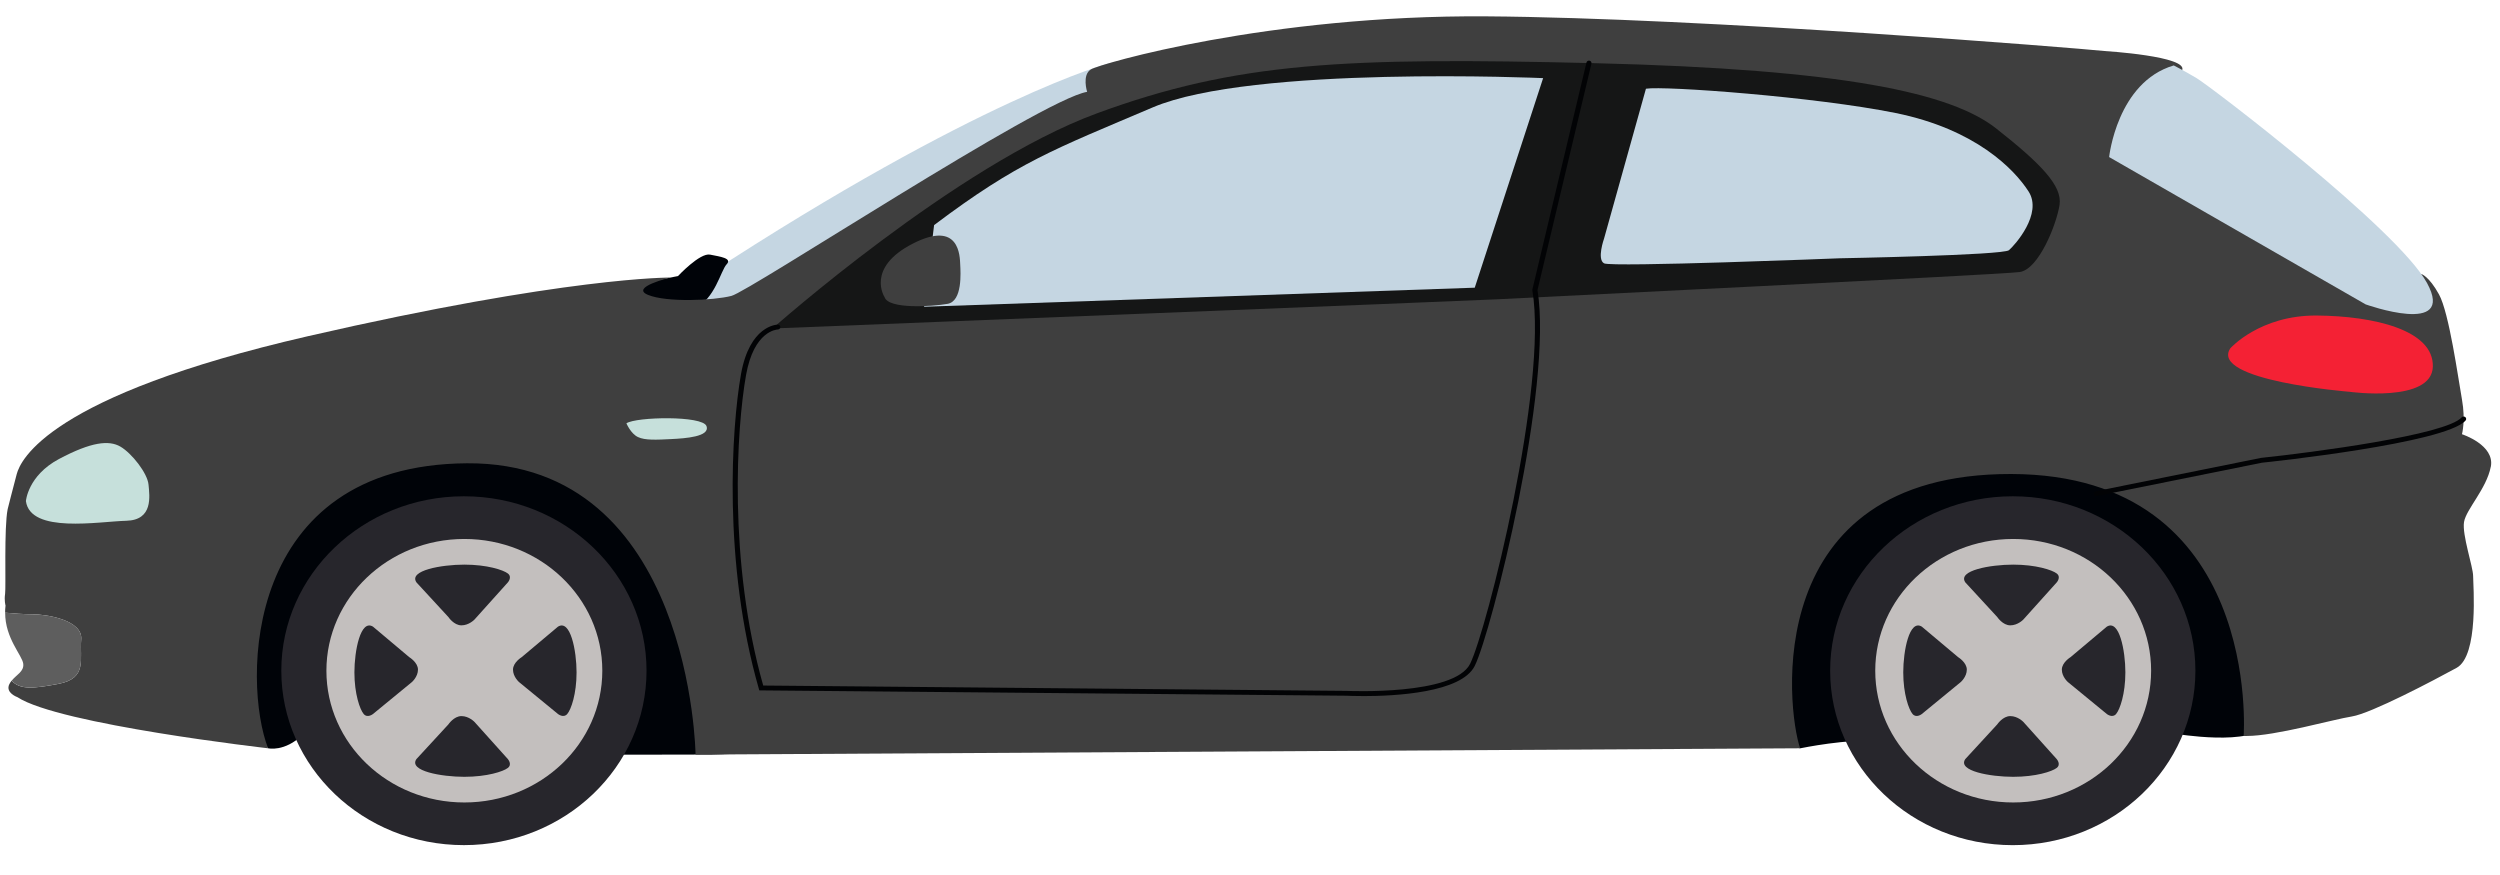<svg width="80" height="28" viewBox="0 0 80 28" fill="none" xmlns="http://www.w3.org/2000/svg">
<g clip-path="url(#clip0_11_916)">
<path d="M35.491 2.022C35.491 2.022 31.337 3.116 22.586 8.833L22.142 11.086L30.534 10.302C30.534 10.302 36.756 3.984 36.756 3.886C36.756 3.789 35.491 2.022 35.491 2.022Z" fill="#C5D6E2"/>
<path d="M20.448 9.078L21.696 8.834C21.696 8.834 22.397 8.082 22.722 8.148C23.046 8.213 23.44 8.262 23.252 8.458C23.064 8.654 22.876 9.585 22.226 9.862C21.577 10.14 20.022 9.911 20.448 9.078V9.078Z" fill="#000308"/>
<path d="M7.036 22.195L8.581 23.945C8.581 23.945 9.099 24.072 9.683 23.515C10.267 22.957 19.648 24.148 19.648 24.148C19.648 24.148 21.596 24.152 22.763 24.145C23.931 24.138 53.087 22.912 53.087 22.912L57.607 23.946C57.607 23.946 59.227 23.613 60.011 23.738C60.795 23.864 69.592 23.478 69.592 23.478C69.592 23.478 72.123 23.909 72.512 23.173C72.901 22.436 75.819 12.88 68.015 12.731C60.211 12.583 24.717 18.309 24.717 18.309L15.405 13.066L7.307 15.468L7.035 22.196L7.036 22.195Z" fill="#000308"/>
<path d="M79.706 14.939C79.843 14.237 78.783 13.895 78.783 13.895C78.783 13.895 78.903 13.454 78.783 12.784C78.663 12.115 78.373 10.009 78.048 9.421C77.724 8.833 77.48 8.767 77.48 8.767L77.416 9.127C76.777 8.818 74.193 8.474 73.696 8.393C73.201 8.311 72.527 7.821 70.989 6.27C69.45 4.72 68.801 3.005 68.801 3.005L69.826 2.254C70.048 1.797 67.348 1.633 67.348 1.633C66.409 1.535 54.512 0.572 47.556 0.523C40.6 0.474 35.199 2.041 34.908 2.221C34.617 2.4 34.788 2.939 34.788 2.939C33.319 3.184 23.986 9.323 23.405 9.469C22.824 9.617 21.337 9.682 20.738 9.437C20.14 9.192 21.456 8.882 21.456 8.882C21.456 8.882 18.157 8.849 9.851 10.759C1.545 12.67 0.656 14.726 0.536 15.168C0.417 15.608 0.245 16.294 0.245 16.294C0.126 16.882 0.194 18.792 0.163 19.004C0.131 19.216 0.177 19.379 0.177 19.379C0.167 19.458 0.163 19.533 0.163 19.606C0.421 19.63 0.775 19.657 1.038 19.657C1.5 19.657 2.655 19.847 2.599 20.466C2.544 21.085 2.808 21.704 1.873 21.884C1.059 22.039 0.645 22.075 0.371 21.782C0.344 21.816 0.319 21.852 0.299 21.893C0.162 22.171 0.557 22.309 0.557 22.309C1.89 23.184 8.579 23.945 8.579 23.945C7.768 21.865 7.748 14.874 14.943 14.825C22.139 14.776 22.258 24.147 22.258 24.147L57.604 23.945C57.176 22.697 56.305 15.152 64.356 15.168C72.406 15.184 71.797 23.551 71.797 23.551H71.893C72.817 23.551 74.645 23.024 75.26 22.927C75.876 22.829 77.893 21.764 78.61 21.372C79.328 20.98 79.14 18.727 79.14 18.433C79.14 18.14 78.781 17.111 78.849 16.703C78.918 16.295 79.567 15.642 79.704 14.94L79.706 14.939Z" fill="#3F3F3F"/>
<path d="M1.874 21.883C2.809 21.705 2.545 21.085 2.6 20.465C2.655 19.845 1.501 19.657 1.04 19.657C0.777 19.657 0.422 19.629 0.165 19.606C0.162 20.426 0.712 20.97 0.744 21.24C0.773 21.491 0.529 21.586 0.373 21.782C0.647 22.075 1.061 22.039 1.875 21.883H1.874Z" fill="#5E5E5E"/>
<path d="M69.56 2.094C69.56 2.094 69.849 2.239 70.289 2.499C70.73 2.758 76.734 7.343 77.667 9.06C78.6 10.777 75.7 9.74 75.7 9.74L67.492 5.026C67.492 5.026 67.746 2.628 69.56 2.094Z" fill="#C5D6E2"/>
<path d="M24.717 10.513C24.717 10.513 30.598 5.287 35.088 3.632C39.578 1.977 43.067 1.827 51.044 2.022C59.023 2.217 62.442 2.979 63.878 4.111C65.314 5.243 65.998 5.948 65.906 6.554C65.815 7.16 65.245 8.618 64.63 8.705C64.015 8.792 48.263 9.554 47.944 9.576C47.624 9.598 24.716 10.512 24.716 10.512L24.717 10.513Z" fill="#151616"/>
<path d="M29.891 7.203L29.571 9.816L47.192 9.206L49.38 2.5C49.38 2.5 40.057 2.086 36.889 3.436C33.72 4.785 32.58 5.178 29.891 7.203Z" fill="#C5D6E2"/>
<path d="M52.67 2.839L51.33 7.634C51.33 7.634 51.093 8.298 51.33 8.427C51.568 8.557 58.877 8.265 58.877 8.265C58.877 8.265 64.1 8.168 64.287 8.006C64.474 7.844 65.373 6.842 64.915 6.128C64.457 5.415 63.219 4.135 60.658 3.616C58.097 3.098 53.247 2.742 52.67 2.839H52.67Z" fill="#C5D6E2"/>
<path d="M43.626 22.274C43.324 22.274 43.121 22.265 43.087 22.263L24.297 22.092L24.281 22.035C23.13 18.021 23.406 13.698 23.712 11.972C23.989 10.416 24.851 10.388 24.888 10.388C24.933 10.385 24.97 10.422 24.971 10.465C24.971 10.508 24.935 10.543 24.89 10.544C24.858 10.545 24.126 10.582 23.874 11.999C23.571 13.704 23.298 17.966 24.423 21.937L43.092 22.108C43.13 22.109 46.536 22.264 47.044 21.241C47.577 20.167 49.543 12.342 49.036 9.292L49.033 9.277L49.036 9.262L50.767 2C50.777 1.958 50.821 1.932 50.865 1.942C50.909 1.951 50.937 1.993 50.926 2.036L49.2 9.283C49.703 12.369 47.728 20.228 47.192 21.308C46.765 22.169 44.641 22.275 43.626 22.275V22.274Z" fill="#020305"/>
<path d="M0.829 16.035C0.829 16.035 0.889 15.222 1.884 14.69C2.929 14.134 3.489 14.081 3.852 14.291C4.215 14.501 4.72 15.142 4.753 15.509C4.786 15.877 4.907 16.643 4.039 16.665C3.17 16.686 0.972 17.085 0.829 16.035Z" fill="#C6E0DB"/>
<path d="M71.371 11.145C71.371 11.145 72.314 10.082 74.139 10.097C75.965 10.112 77.881 10.559 77.851 11.731C77.821 12.903 75.182 12.537 75.182 12.537C75.182 12.537 70.687 12.178 71.371 11.145Z" fill="#F42134"/>
<path d="M67.079 15.875C67.041 15.875 67.007 15.85 66.998 15.813C66.989 15.771 67.017 15.729 67.061 15.72L72.354 14.652C73.977 14.482 78.274 13.92 78.773 13.356C78.803 13.323 78.854 13.319 78.889 13.347C78.923 13.375 78.927 13.424 78.898 13.457C78.255 14.185 72.62 14.782 72.381 14.807L67.096 15.873C67.09 15.874 67.084 15.875 67.079 15.875Z" fill="#020305"/>
<path d="M28.305 9.506C28.305 9.506 27.697 8.573 29.206 7.798C30.714 7.023 30.714 8.21 30.727 8.464C30.739 8.718 30.803 9.639 30.322 9.723C29.84 9.808 28.425 9.905 28.306 9.505L28.305 9.506Z" fill="#3F3F3F"/>
<path d="M20.045 13.546C20.045 13.546 20.183 13.876 20.413 13.985C20.642 14.095 21.01 14.073 21.47 14.051C21.929 14.029 22.733 13.974 22.607 13.634C22.48 13.293 20.355 13.337 20.045 13.546Z" fill="#C6E0DB"/>
<path d="M70.253 21.463C70.253 24.545 67.637 27.045 64.409 27.045C61.181 27.045 58.565 24.546 58.565 21.463C58.565 18.38 61.181 15.881 64.409 15.881C67.637 15.881 70.253 18.38 70.253 21.463Z" fill="#27262C"/>
<path d="M60.008 21.463C60.008 23.792 61.984 25.679 64.422 25.679C66.86 25.679 68.836 23.792 68.836 21.463C68.836 19.134 66.86 17.247 64.422 17.247C61.984 17.247 60.008 19.134 60.008 21.463Z" fill="#C3BFBE"/>
<path d="M62.89 18.636L63.912 19.745C63.912 19.745 64.088 20.011 64.329 20.011C64.571 20.011 64.747 19.825 64.747 19.825L65.816 18.636C65.816 18.636 65.964 18.468 65.816 18.352C65.667 18.237 65.145 18.068 64.422 18.068C63.699 18.068 62.63 18.254 62.89 18.635V18.636Z" fill="#27262C"/>
<path d="M62.89 24.29L63.911 23.181C63.911 23.181 64.088 22.915 64.329 22.915C64.57 22.915 64.747 23.101 64.747 23.101L65.814 24.29C65.814 24.29 65.963 24.458 65.814 24.574C65.666 24.689 65.144 24.858 64.421 24.858C63.697 24.858 62.629 24.672 62.889 24.291L62.89 24.29Z" fill="#27262C"/>
<path d="M67.418 20.053L66.257 21.029C66.257 21.029 65.979 21.197 65.979 21.428C65.979 21.659 66.174 21.827 66.174 21.827L67.418 22.848C67.418 22.848 67.595 22.989 67.715 22.848C67.836 22.706 68.012 22.207 68.012 21.516C68.012 20.825 67.817 19.805 67.418 20.053H67.418Z" fill="#27262C"/>
<path d="M61.499 20.053L62.66 21.029C62.66 21.029 62.938 21.197 62.938 21.428C62.938 21.659 62.743 21.827 62.743 21.827L61.499 22.848C61.499 22.848 61.322 22.99 61.202 22.848C61.081 22.706 60.904 22.207 60.904 21.516C60.904 20.825 61.099 19.805 61.499 20.053Z" fill="#27262C"/>
<path d="M20.689 21.463C20.689 24.545 18.073 27.044 14.846 27.044C11.618 27.044 9.002 24.546 9.002 21.463C9.002 18.38 11.618 15.881 14.846 15.881C18.073 15.881 20.689 18.38 20.689 21.463Z" fill="#27262C"/>
<path d="M10.445 21.463C10.445 23.792 12.421 25.679 14.86 25.679C17.299 25.679 19.274 23.792 19.274 21.463C19.274 19.134 17.298 17.247 14.86 17.247C12.422 17.247 10.445 19.134 10.445 21.463Z" fill="#C3BFBE"/>
<path d="M13.326 18.636L14.348 19.745C14.348 19.745 14.524 20.011 14.766 20.011C15.008 20.011 15.184 19.825 15.184 19.825L16.252 18.636C16.252 18.636 16.4 18.468 16.252 18.352C16.104 18.237 15.582 18.068 14.858 18.068C14.135 18.068 13.067 18.254 13.326 18.635V18.636Z" fill="#27262C"/>
<path d="M13.326 24.29L14.348 23.181C14.348 23.181 14.525 22.915 14.766 22.915C15.007 22.915 15.184 23.102 15.184 23.102L16.251 24.29C16.251 24.29 16.4 24.458 16.251 24.574C16.103 24.689 15.581 24.858 14.857 24.858C14.134 24.858 13.066 24.672 13.325 24.291L13.326 24.29Z" fill="#27262C"/>
<path d="M17.855 20.053L16.694 21.029C16.694 21.029 16.416 21.197 16.416 21.428C16.416 21.659 16.61 21.827 16.61 21.827L17.855 22.848C17.855 22.848 18.032 22.989 18.152 22.848C18.274 22.706 18.45 22.208 18.45 21.517C18.45 20.826 18.255 19.805 17.855 20.053Z" fill="#27262C"/>
<path d="M11.936 20.053L13.096 21.029C13.096 21.029 13.375 21.197 13.375 21.428C13.375 21.659 13.18 21.827 13.18 21.827L11.936 22.848C11.936 22.848 11.759 22.99 11.638 22.848C11.518 22.706 11.341 22.208 11.341 21.517C11.341 20.826 11.536 19.805 11.936 20.053Z" fill="#27262C"/>
</g>
<defs>
<clipPath id="clip0_11_916">
<rect width="79.567" height="26.522" fill="white" transform="translate(0.152 0.522)"/>
</clipPath>
</defs>
</svg>
